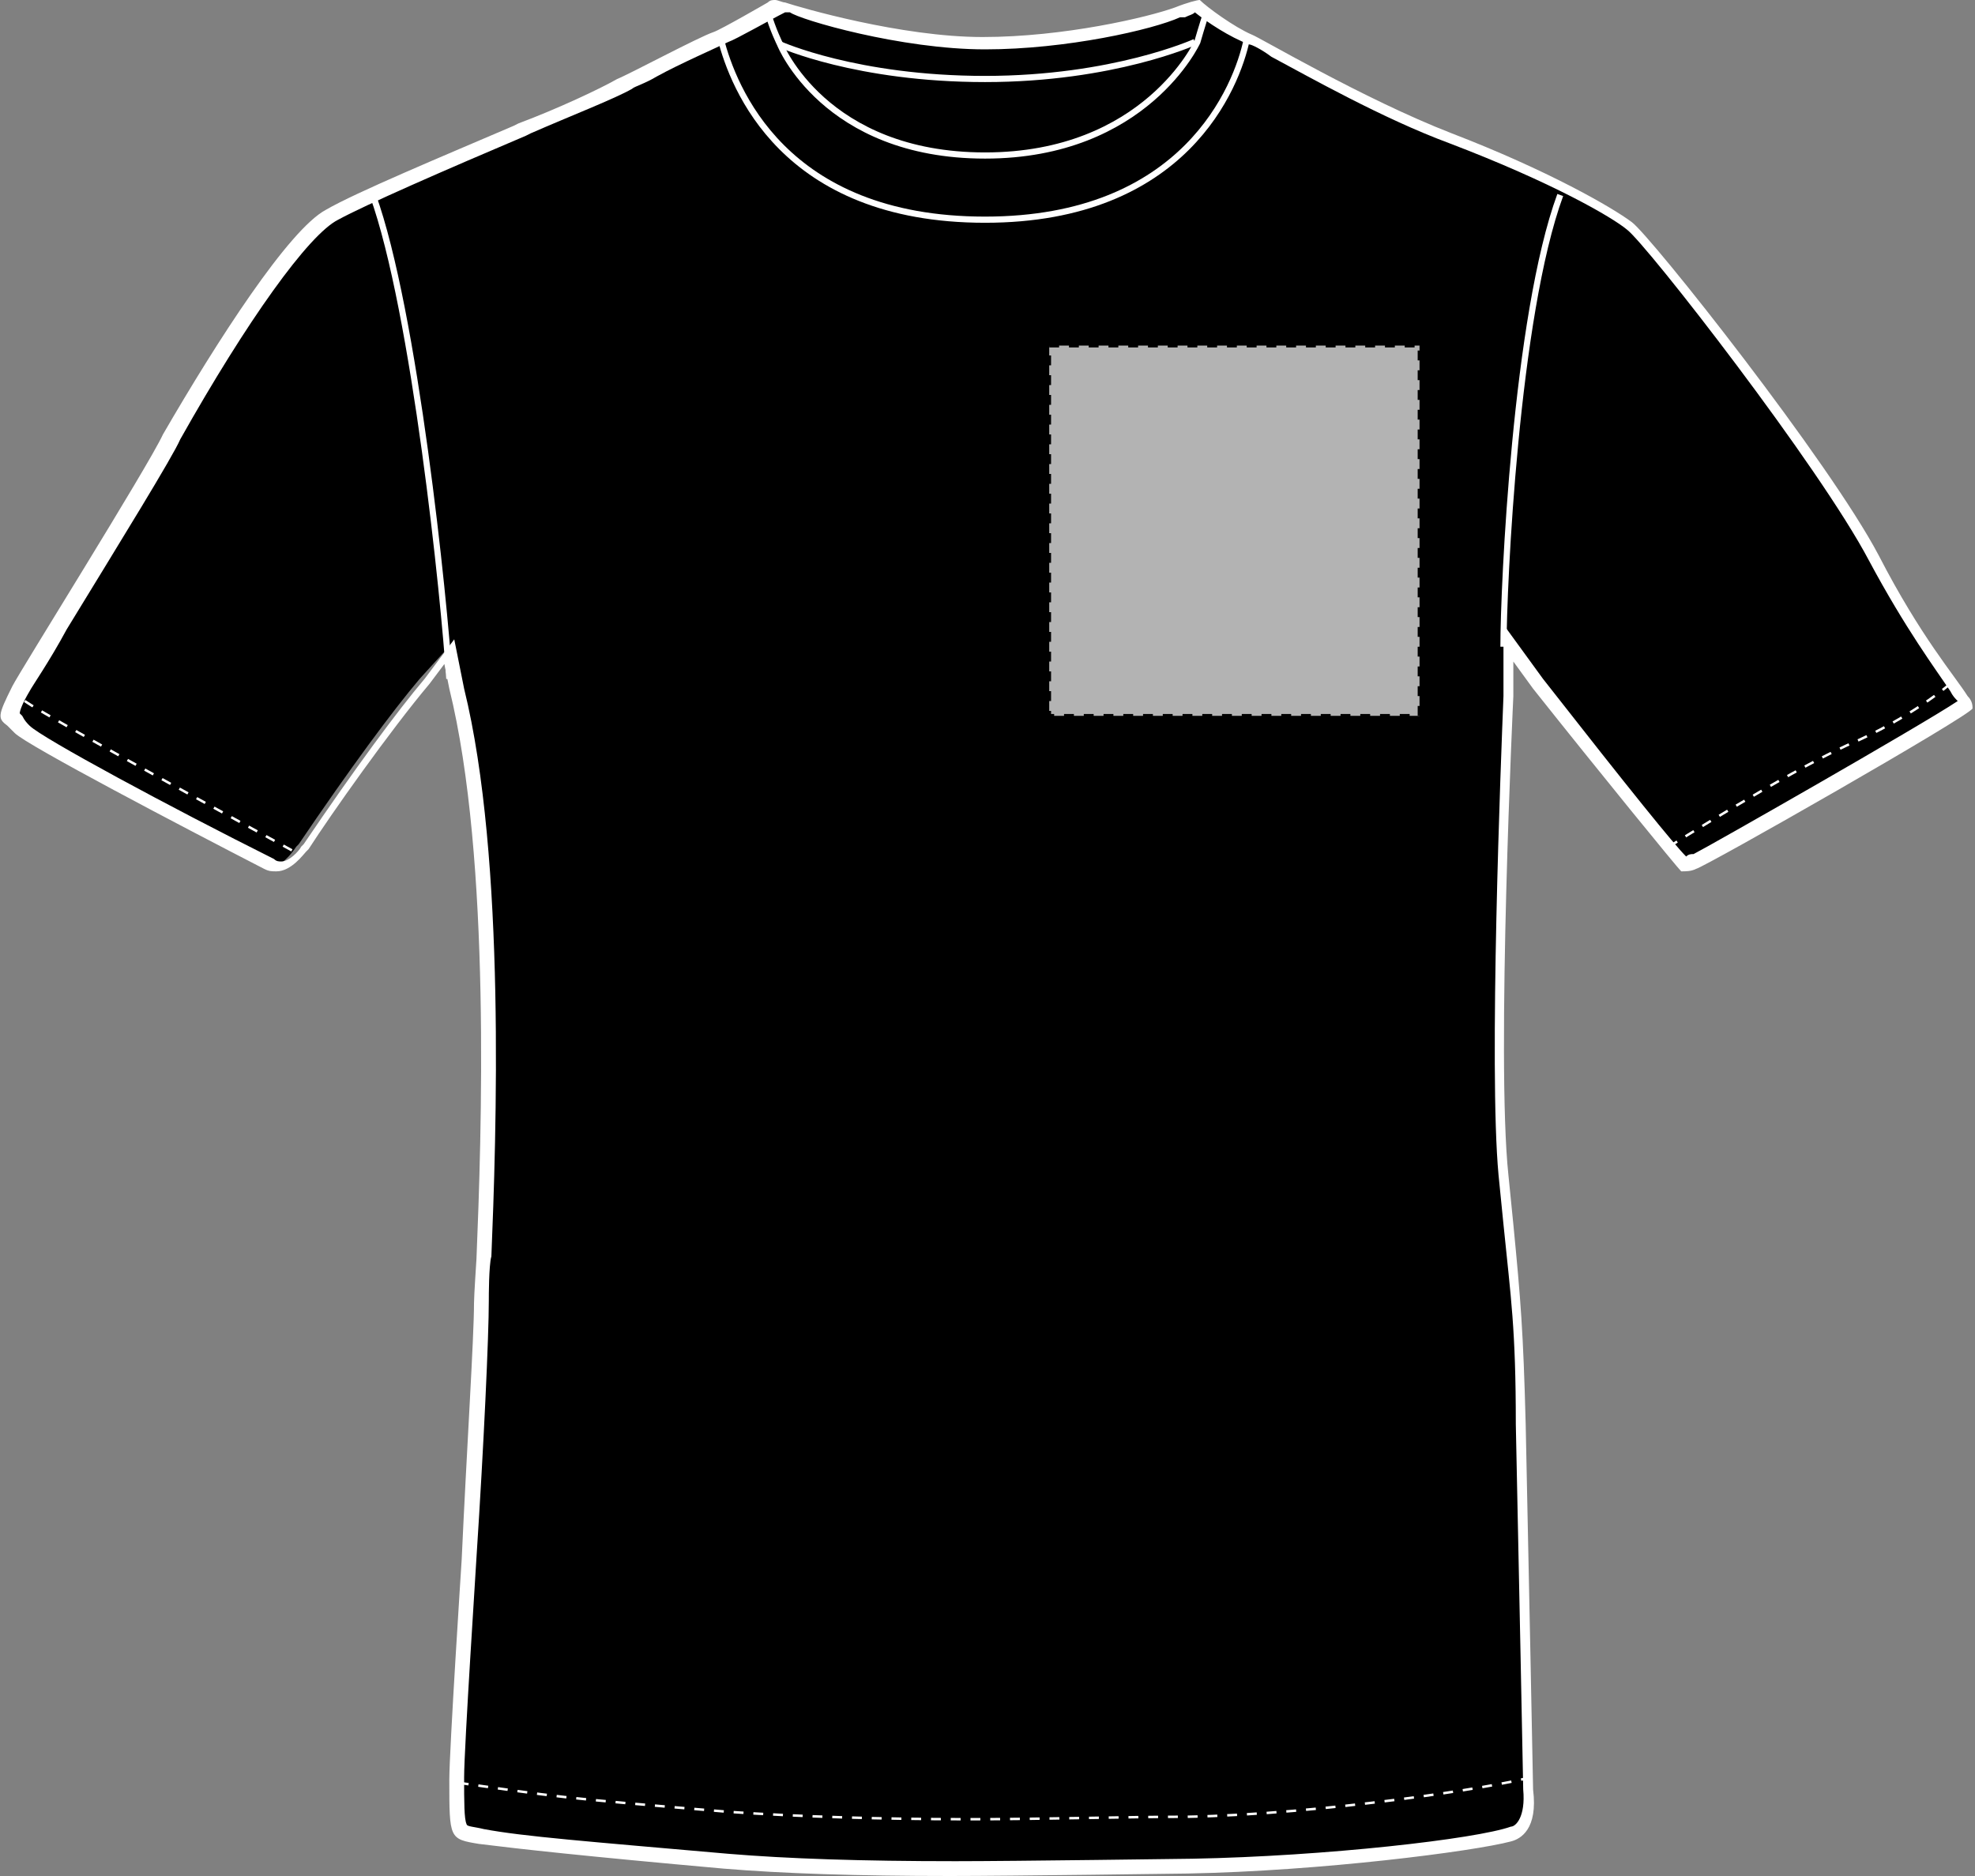 <?xml version="1.0" encoding="UTF-8"?>
<svg xmlns="http://www.w3.org/2000/svg" xmlns:xlink="http://www.w3.org/1999/xlink" version="1.1" id="Layer_1" x="0px" y="0px" viewBox="0 0 80 76" style="enable-background:new 0 0 80 76;" xml:space="preserve">
<rect x="0" y="0" width="80" height="76" fill="#808080" stroke="none"/>
<style type="text/css">
	.st0{fill:#FFFFFF;}
	.st1{fill:none;stroke:#FFFFFF;stroke-width:0.1;stroke-dasharray:0.4;}
	.st2{fill:none;stroke:#FFFFFF;stroke-width:0.25;}
	.st3{fill:#B3B3B3;stroke:#000000;stroke-width:0.15;stroke-dasharray:0.4;}
</style>
<path d="M38.5,75.8c-3.8,0-6.8-0.1-9.2-0.3c-5.7-0.5-8.3-0.7-9.9-1c-1-0.2-1-0.2-1-2.3c0-1.2,0.5-8.8,0.5-8.9  c0.3-4.6,0.5-9,0.5-10.4c0-0.3,0.1-1.8,0.1-1.8v-0.1c0.2-4.8,0.6-16.2-1.1-23.1L18,26.4l-1,1.1c-1.1,1.3-2.8,3.6-4.9,6.7l-0.1,0.1  c-0.2,0.3-0.6,0.8-1,0.8c-0.1,0-0.3,0-0.4-0.1c-3.9-2-9.6-5-10-5.4c-0.1-0.1-0.2-0.2-0.3-0.3C0.2,29,0.1,29,0.7,27.9  c0.1-0.2,0.7-1.2,1.5-2.5c1.7-2.7,4.2-6.9,4.6-7.7c2-3.6,5-8.2,6.5-9c1.2-0.6,4.3-2,7.6-3.4L21,5.3c1.6-0.7,3.4-1.4,4.1-1.8  c0.1-0.1,0.5-0.2,1-0.5c1-0.5,2.5-1.3,2.9-1.4c0.3-0.1,1.9-1,2.2-1.2c0.1,0,0.1-0.1,0.2-0.1s0.2,0,0.3,0.1c0.7,0.2,4.8,1.4,8.1,1.4  c3.3,0,6.7-0.8,7.8-1.2l0.2-0.1c0.2-0.1,0.4-0.1,0.5-0.2c0.4,0.3,1.4,1.1,2.2,1.3c0.1,0,0.5,0.2,0.9,0.5c1.5,0.8,4.5,2.5,7.2,3.5  c3.9,1.6,6.5,2.9,7.3,3.6c0.8,0.6,7.9,9.6,9.9,13.4c1.5,2.8,2.7,4.4,3.3,5.3c0.1,0.2,0.2,0.3,0.3,0.4c0.1,0.1,0.1,0.2,0.1,0.2  c-0.9,0.7-10.5,6.2-11,6.4c-0.2,0-0.3,0.1-0.5,0.1c-0.4-0.4-2.6-3.1-5.9-7.3L61,26.1L61,28.2c-0.1,2.6-0.6,15.2-0.2,19.5l0.2,2  c0.3,3,0.5,4.2,0.5,8.1c0.1,4.6,0.3,14.8,0.3,14.8c0.1,1.2-0.3,1.7-0.7,1.8c-1.4,0.5-7.7,1.3-13,1.3C48,75.6,40.9,75.8,38.5,75.8z"></path>
<path class="st0" d="M48.4,0.5c0.5,0.4,1.4,1,2.2,1.3c0.1,0,0.5,0.2,0.9,0.5C53,3.1,56,4.8,58.7,5.8c4.2,1.6,6.6,3,7.2,3.5  c0.8,0.6,7.8,9.6,9.8,13.4c1.5,2.8,2.7,4.4,3.3,5.3c0.1,0.2,0.2,0.3,0.3,0.4c0,0,0,0,0,0c-1.5,1-10.1,5.9-10.7,6.2  c-0.1,0-0.2,0-0.3,0.1c-0.5-0.5-2.2-2.6-5.8-7.2l-0.8-1.1l-0.8-1.1l0,1.4l0,1.4v0.1c-0.1,2.5-0.6,15.1-0.2,19.4l0.2,2  c0.3,3,0.5,4.2,0.5,8.1c0.1,4.6,0.3,14.8,0.3,14.8c0.1,1.1-0.3,1.5-0.5,1.5l0,0l0,0c-1.4,0.5-7.5,1.2-12.9,1.3  c-0.1,0-7.2,0.1-9.6,0.1c-3.8,0-6.8-0.1-9.2-0.3c-5.7-0.5-8.3-0.7-9.9-1c-0.4-0.1-0.7-0.1-0.7-0.2c-0.1-0.2-0.1-0.9-0.1-1.9  c0-1.2,0.5-8.8,0.5-8.9c0.3-4.6,0.5-9,0.5-10.4c0-0.2,0-1.4,0.1-1.8V51c0.2-4.9,0.6-16.2-1.1-23.1l-0.2-1l-0.2-1l-0.6,0.8l-0.6,0.8  c-1.1,1.3-2.8,3.6-4.9,6.7l-0.1,0.1c-0.1,0.2-0.5,0.6-0.8,0.6c-0.1,0-0.2,0-0.3-0.1c-4.2-2.1-9.4-4.9-9.9-5.4  c-0.1-0.1-0.2-0.2-0.3-0.4c0,0-0.1-0.1-0.1-0.1l0,0c0-0.1,0.1-0.4,0.4-0.9c0.1-0.2,0.8-1.2,1.5-2.5c2.2-3.6,4.3-7,4.6-7.7  c2.7-4.8,5.2-8.3,6.4-8.9c1.1-0.6,4.3-2,7.6-3.4l0.2-0.1c1.6-0.7,3.4-1.4,4.1-1.8c0.1-0.1,0.5-0.2,1-0.5c0.9-0.5,2.5-1.2,2.9-1.4  c0.3-0.1,1.7-0.9,2.3-1.2c0,0,0,0,0,0c0,0,0.1,0,0.2,0C32.4,0.8,36.5,2,39.9,2c3.3,0,6.8-0.8,7.9-1.3L48,0.7  C48.2,0.6,48.3,0.6,48.4,0.5 M48.6,0c-0.1,0-0.5,0.1-1,0.3c-1.1,0.4-4.5,1.2-7.8,1.2c-3.3,0-7.4-1.2-8-1.4c-0.1,0-0.3-0.1-0.4-0.1  c-0.1,0-0.2,0-0.3,0.1c0,0-1.9,1.1-2.2,1.2c-0.6,0.2-3.4,1.7-3.9,1.9C24.3,3.6,22.6,4.4,21,5l-0.2,0.1c-2.8,1.2-6.4,2.7-7.6,3.4  c-1.5,0.8-4.4,5.3-6.6,9.1C6,18.9,0.8,27.2,0.5,27.8c-0.6,1.2-0.6,1.3-0.2,1.6c0.1,0.1,0.2,0.2,0.3,0.3c0.5,0.5,6.8,3.8,10.1,5.5  c0.2,0.1,0.3,0.1,0.5,0.1c0.6,0,1.1-0.7,1.2-0.8l0.1-0.1c0.9-1.4,3.3-4.8,4.9-6.7l0.6-0.8l0.2,1c1.7,6.9,1.3,18.2,1.1,23.1  c0,0-0.1,1.5-0.1,1.8c0,1.4-0.3,6-0.5,10.4c0,0-0.5,7.7-0.5,8.9c0,2.4,0,2.4,1.2,2.6c1.6,0.2,4.3,0.5,9.9,1c2.4,0.2,5.4,0.3,9.2,0.3  c2.4,0,9.6-0.1,9.6-0.1c5.4-0.1,11.6-0.9,13.1-1.3c0.4-0.1,1.1-0.5,0.9-2.1c0,0-0.2-10.2-0.3-14.8c-0.1-3.8-0.2-5-0.5-8.1l-0.2-2  c-0.5-4.7,0.2-19.4,0.2-19.4l0-1.4l0.8,1.1c2.7,3.4,5.8,7.2,6,7.4c0.2,0,0.4,0,0.6-0.1c0.4-0.1,11.1-6.2,11.2-6.5  c0-0.1,0-0.3-0.2-0.5c-0.5-0.8-1.9-2.4-3.6-5.7c-2-3.8-9.2-12.9-10-13.5c-0.8-0.6-3.4-2.1-7.3-3.6c-3.6-1.4-7.8-3.9-8.1-4  C50,1.1,48.9,0.3,48.6,0L48.6,0z"></path>
<path class="st1" d="M62,72c-1.4,0.4-8.5,1.5-13.9,1.6c-2.6,0-5.7,0.1-8.9,0.1c-3.4,0-6.8-0.1-9.7-0.3c-7.2-0.6-6.8-0.6-11.1-1.2"></path>
<path class="st1" d="M79,27.7c0,0-1.6,1.4-4.2,2.5c-2.6,1.2-7.2,4.1-7.2,4.1"></path>
<path class="st1" d="M1,28.4c1,0.7,10,5.6,11.1,6.2"></path>
<path class="st2" d="M60.9,26.2c0-2.5,0.5-13.4,2.3-18.3"></path>
<path class="st2" d="M18.2,27.5c-0.2-3.2-1.4-14.9-3.1-19.6"></path>
<path class="st2" d="M29.2,1.6c0.5,1.9,2.5,7.3,10.7,7.3c8.1,0,10.2-5.4,10.6-7.3"></path>
<path class="st2" d="M31.6,1.8c0,0,3.1,1.4,8.3,1.4s8.5-1.5,8.5-1.5"></path>
<path class="st2" d="M31.1,0.5c0.2,0.7,0.5,1.3,0.5,1.3s1.8,4.5,8.3,4.5s8.6-4.6,8.6-4.6s0.2-0.7,0.4-1.3"></path>
<rect id="t-shirt-left-breast-garmentscreenbounds" x="42.5" y="14" class="st3" width="15" height="15"></rect>
</svg>
